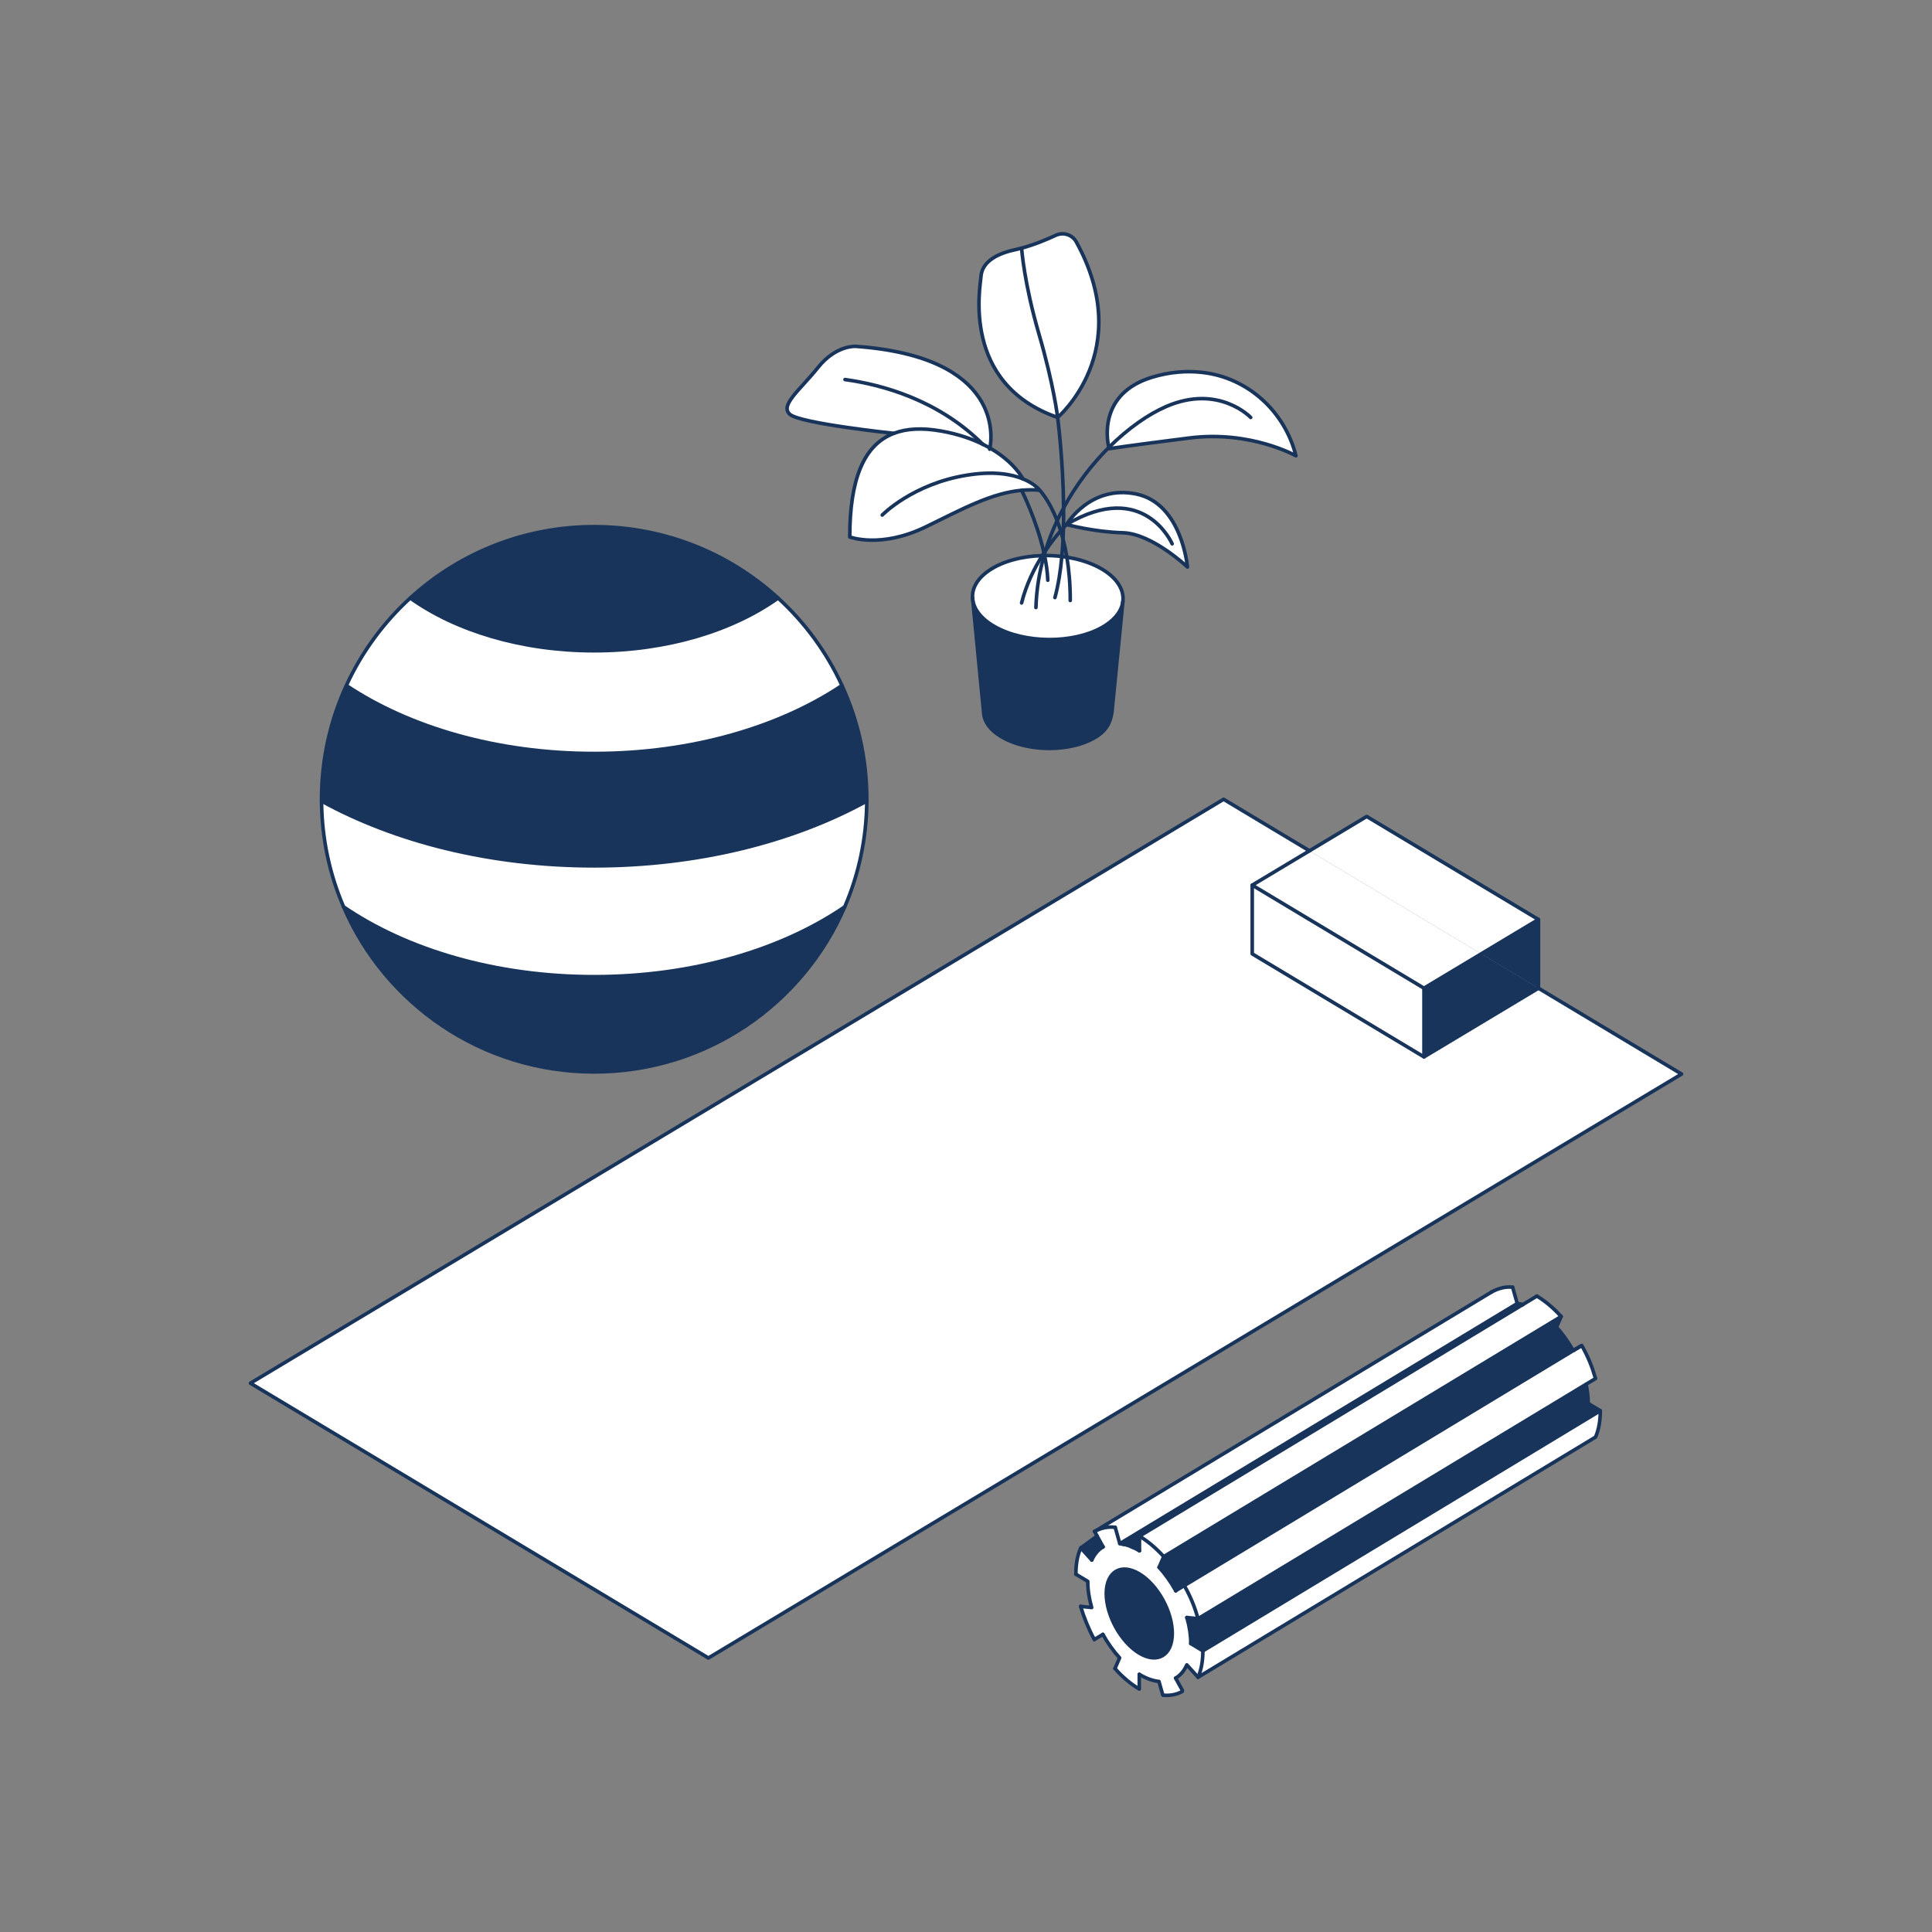 <svg viewBox="0 0 1080 1080" xmlns="http://www.w3.org/2000/svg" id="Layer_1"><rect x="0" y="0" width="1080" height="1080" fill="#808080" stroke="none"/><defs><style>.cls-1{fill:none;stroke:#18345b;stroke-linecap:round;stroke-linejoin:round;stroke-width:2px;}.cls-2{fill:#fff;}.cls-2,.cls-3{stroke-width:0px;}.cls-3{fill:#18345b;}</style></defs><path d="M619.83,250.14c-1.04-4.48-5.59-30.14,24.11-39.24,9.78-2.99,19.35-3.74,28.32-2.7,25.35,2.93,45.98,21.83,52.17,46.59h0s-25.28-14.29-59.53-9.96c-34.26,4.32-44.9,5.98-44.9,5.98,0,0-.07-.24-.17-.67Z" class="cls-2"></path><path d="M596.2,293.19c.36-.61,13.6-22.23,38.9-17.05,25.66,5.24,28.69,40.83,28.69,40.83,0,0-19.75-18.71-36.09-19.15-16.33-.44-31.51-4.62-31.51-4.62,0,0,.01,0,.01,0Z" class="cls-2"></path><path d="M571.81,267.68h.01c6.75,2.76,9.33,6.32,9.33,6.32-3.43-.27-6.77-.23-10.07.08-16.61,1.55-32.19,9.96-53.36,20.33-25.37,12.43-42.7,5.75-42.7,5.75,0-32.09,7.73-51.44,24.65-57.91,7.15-2.74,15.95-3.17,26.51-1.28,9.42,1.68,17.06,4.35,23.19,7.37h0c1.41.7,2.75,1.41,4,2.13,13.53,7.79,18.22,16.79,18.43,17.21Z" class="cls-2"></path><path d="M549.37,248.34c-6.13-3.02-13.77-5.69-23.19-7.37-10.56-1.89-19.36-1.46-26.51,1.28,0,0-52.14-5.51-58.06-10.59-5.92-5.07,5.5-13.53,15.65-26.21,10.15-12.69,21.14-11.84,21.14-11.84,82.15,5.92,76.13,50.95,74.98,56.86-1.25-.72-2.59-1.43-4-2.12h0Z" class="cls-2"></path><path d="M580.75,186.61c8.43,28.9,10.47,46.75,10.47,46.75-54.07-18.87-43.19-73.28-42.85-78.72s4.42-11.9,19.05-15.04c1.22-.26,2.44-.56,3.66-.89.04.59,1.38,19.45,9.67,47.9Z" class="cls-2"></path><path d="M601.68,135.28c33.45,60.83-10.46,98.08-10.46,98.08,0,0-2.04-17.85-10.47-46.75-8.29-28.45-9.63-47.31-9.67-47.9,7.14-1.93,14.13-4.86,19.09-7.17,4.23-1.97,9.27-.34,11.51,3.74Z" class="cls-2"></path><path d="M484.54,447.81c-.14,20.99-4.51,40.96-12.32,59.11-35.13,24.05-84.89,39.05-140.08,39.05s-104.94-15-140.08-39.05c-7.8-18.15-12.17-38.12-12.31-59.11,41.08,22.57,94.27,36.2,152.39,36.2s111.31-13.63,152.4-36.2Z" class="cls-2"></path><path d="M434.95,334.31c14.95,13.66,27.16,30.27,35.72,48.89-35.04,23.44-84.15,38.01-138.53,38.01s-103.48-14.57-138.53-38.01c8.57-18.62,20.78-35.23,35.72-48.89,25.39,18.1,62.05,29.47,102.81,29.47s77.42-11.37,102.81-29.47Z" class="cls-2"></path><path d="M596.39,311.47c5.56.88,10.9,2.41,15.67,4.61,11.16,5.15,16.55,12.75,15.64,20.14l-.04.36c-.67,4.49-3.67,8.89-9.12,12.6-14.55,9.91-41.04,11.17-59.17,2.81-9.25-4.27-14.54-10.22-15.56-16.34-.98-5.87,1.96-11.9,9.08-16.75,7.61-5.19,18.51-8.01,29.76-8.32.33-.01.66-.02.99-.02h.27c3.23-.04,6.47.13,9.66.52.95.1,1.89.23,2.82.39Z" class="cls-2"></path><path d="M845.57,719.57l2.58,9.1s-.02,0-.01,0l-222.16,134.21-2.58-9.1c-4.33-.57-8.21.5-11.52,2.3l221.9-133.84c3.31-1.8,7.46-3.25,11.79-2.68Z" class="cls-2"></path><path d="M872.35,735.55l.26.44-222.08,134.17-.35-.39c-4.08-4.44-8.54-8.22-13.21-11.04l214.03-129.31.28-.17,7.85-4.74c4.68,2.82,9.14,6.6,13.22,11.03h0Z" class="cls-2"></path><path d="M657.25,889.21l4.77-2.85.15.25h.01c3.34,5.93,5.57,11.44,7.43,17.8h-.01l-.04.42-6.08-.63c.04.11.07.23.1.35,1.34,4.78,2.08,9.58,2.08,14.13v.08l6.76,4.08c0,5.53-.87,10.29-2.45,14.19l.18.3-.43.26-6.28-6.92c-1.46,3.33-3.61,5.83-6.26,7.41l3.8,6.89-.09.57c-3.01,1.68-6.53,2.41-10.42,2.11l-.45-.09-2.16-7.62c-3.39-.35-7.09-1.64-10.98-3.97v8.23c-5.03-3.02-9.29-6.61-13.61-11.47l2.6-5.98c-3.52-3.86-6.7-8.33-9.35-13.11l-4.75,2.84-.29-.48c-3.03-5.57-5.66-12.11-7.39-18.03l6.16.64c-1.4-4.9-2.18-9.81-2.18-14.48,0-.04.01-.08.01-.13l-6.65-4.01c.01-5.97.89-10.66,2.73-14.7l.23.26,2.14,2.35,2.59,2.86.88.96.32.36c1.42-3.19,3.46-5.6,5.97-7.18.11-.07.23-.14.34-.21l-3.32-6.01-1.43-2.59c3.31-1.8,7.19-2.87,11.52-2.3l2.58,9.1c.13.01.26.03.39.05.2.02.41.05.61.09.21.03.41.07.62.11.01-.01.01,0,.01,0,.2.04.41.08.62.13.1.02.2.04.31.07.11.02.22.05.32.08,1.22.3,2.47.73,3.76,1.27.22.1.45.2.68.3,1.17.52,2.36,1.15,3.57,1.87.03.02.06.04.09.05v-8.18c4.68,2.82,9.14,6.6,13.22,11.04l.35.39-2.6,5.98c3.41,3.75,6.5,8.07,9.1,12.7h-.01l.23.37ZM655.32,913.1c.02-12.21-8.2-27.09-18.37-33.27-10.18-6.19-18.49-1.33-18.54,10.89-.05,12.24,8.2,27.19,18.42,33.37,10.2,6.17,18.48,1.24,18.49-10.99Z" class="cls-2"></path><path d="M672.42,922.84l222.17-134.22c0,5.53-.87,10.29-2.45,14.18l-.26.56-221.73,133.97-.18-.3c1.58-3.9,2.45-8.66,2.45-14.19Z" class="cls-2"></path><path d="M891.77,770.19l.11.44-5.26,3.18-216.9,131.04-.16-.02.04-.42h.01c-1.86-6.36-4.09-11.87-7.43-17.8h-.01l-.15-.25h.01s221.43-133.78,221.43-133.78l.74-.45.14.25h.01c3.34,5.94,5.57,11.44,7.43,17.81h-.01Z" class="cls-2"></path><polygon points="940.01 600.41 396 926.82 139.99 773.22 684.01 446.81 732.01 475.61 700.01 494.81 700.01 533.21 796.01 590.81 860.01 552.41 940.01 600.41" class="cls-2"></polygon><path d="M894.59,788.62l-222.17,134.22-6.76-4.08v-.08c0-4.55-.74-9.35-2.08-14.13-.03-.12-.06-.24-.1-.35l6.08.63.16.02,216.9-131.04c.78,3.61,1.21,7.2,1.21,10.65v.07l6.76,4.09Z" class="cls-3"></path><path d="M883.46,752.58l-221.43,133.77h-.01s-4.77,2.86-4.77,2.86l-.23-.37h.01c-2.6-4.63-5.69-8.95-9.1-12.7l2.6-5.98,222.08-134.17.08-.04-2.59,5.96c3.42,3.78,6.52,8.12,9.13,12.76l.18.33,4.05-2.42Z" class="cls-3"></path><polygon points="860.01 514.01 860.01 552.41 828.01 533.21 860.01 514.01" class="cls-3"></polygon><polygon points="860.01 514.01 828.01 533.21 732.01 475.61 764.01 456.41 860.01 514.01" class="cls-2"></polygon><polygon points="860.01 552.41 796.01 590.81 796.01 552.41 828.01 533.21 860.01 552.41" class="cls-3"></polygon><path d="M851,729.42l-214.03,129.31v8.18s-.07-.03-.1-.05c-1.21-.72-2.4-1.35-3.57-1.87-.23-.11-.46-.21-.68-.3-1.29-.54-2.54-.97-3.76-1.27-.11-.03-.22-.06-.32-.08-.11-.03-.21-.05-.31-.07-.21-.05-.41-.09-.62-.13,0,0,0-.01-.01,0-.2-.05-.41-.08-.62-.11-.2-.04-.41-.07-.61-.09-.13-.02-.26-.04-.39-.05l222.16-134.21c.14.03,1.28.29,2.86.74Z" class="cls-3"></path><polygon points="828.01 533.21 796.01 552.41 700.01 494.81 732.01 475.61 828.01 533.21" class="cls-2"></polygon><polygon points="796.01 552.41 796.01 590.81 700.01 533.21 700.01 494.81 796.01 552.41" class="cls-2"></polygon><path d="M636.95,879.83c10.17,6.18,18.39,21.06,18.37,33.27-.01,12.23-8.29,17.16-18.49,10.99-10.22-6.18-18.47-21.13-18.42-33.37.05-12.22,8.36-17.08,18.54-10.89Z" class="cls-3"></path><path d="M633.3,864.99c-.23-.1-.46-.2-.68-.3.22.09.45.19.68.3Z" class="cls-3"></path><path d="M628.86,863.42c-.1-.03-.21-.06-.32-.08.1.02.21.05.32.08Z" class="cls-3"></path><path d="M628.23,863.27c-.21-.05-.42-.09-.62-.13.21.04.41.08.62.13Z" class="cls-3"></path><path d="M627.66,336.58l-6.1,61.79c-.95,5.09-2.37,9.14-7.88,12.9-12.4,8.44-34.96,9.52-50.41,2.39-8.57-3.95-13.15-9.6-13.4-15.29l-6.06-62.72c1.02,6.12,6.31,12.07,15.56,16.34,18.13,8.36,44.62,7.1,59.17-2.81,5.45-3.71,8.45-8.11,9.12-12.6Z" class="cls-3"></path><path d="M627.6,863.14c-.21-.04-.41-.08-.62-.11.21.03.42.06.62.11Z" class="cls-3"></path><path d="M613.31,858.68l3.32,6.01c-.11.07-.23.14-.34.21-2.51,1.58-4.55,3.99-5.97,7.18l-.32-.36-.88-.96-2.59-2.86-2.14-2.35-.23-.26,9.05-6.56h.01l.08-.05h.01Z" class="cls-3"></path><path d="M484.55,446.81c0,.33,0,.67,0,1-41.09,22.57-94.28,36.2-152.4,36.2s-111.31-13.63-152.39-36.2c0-.33-.01-.67-.01-1,0-22.71,4.97-44.25,13.87-63.61,35.05,23.44,84.16,38.01,138.53,38.01s103.49-14.57,138.53-38.01c8.91,19.36,13.88,40.9,13.88,63.61Z" class="cls-3"></path><path d="M472.22,506.92c-23.32,54.28-77.26,92.29-140.08,92.29s-116.75-38.01-140.08-92.29c35.14,24.05,84.9,39.05,140.08,39.05s104.95-15,140.08-39.05Z" class="cls-3"></path><path d="M434.95,334.31c-25.39,18.1-62.04,29.47-102.81,29.47s-77.42-11.37-102.81-29.47c26.1-23.87,60.53-38.76,98.42-39.84,41.34-1.15,79.1,14.14,107.2,39.84Z" class="cls-3"></path><polyline points="732.01 475.61 684.01 446.81 139.99 773.22 396 926.82 940.01 600.41 860.01 552.41" class="cls-1"></polyline><path d="M192.06,506.92c23.33,54.28,77.26,92.29,140.08,92.29s116.76-38.01,140.08-92.29" class="cls-1"></path><path d="M179.75,447.81c.14,20.99,4.51,40.96,12.31,59.11,35.14,24.05,84.9,39.05,140.08,39.05s104.95-15,140.08-39.05c7.81-18.15,12.18-38.12,12.32-59.11" class="cls-1"></path><path d="M193.61,383.2c-8.9,19.36-13.87,40.9-13.87,63.61,0,.33.01.67.01,1,41.08,22.57,94.27,36.2,152.39,36.2s111.31-13.63,152.4-36.2c0-.33,0-.67,0-1,0-22.71-4.97-44.25-13.88-63.61" class="cls-1"></path><path d="M229.33,334.31c-14.94,13.66-27.15,30.27-35.72,48.89,35.05,23.44,84.16,38.01,138.53,38.01s103.49-14.57,138.53-38.01c-8.56-18.62-20.77-35.23-35.72-48.89" class="cls-1"></path><path d="M434.95,334.31c-25.39,18.1-62.04,29.47-102.81,29.47s-77.42-11.37-102.81-29.47c26.1-23.87,60.53-38.76,98.42-39.84,41.34-1.15,79.1,14.14,107.2,39.84Z" class="cls-1"></path><path d="M627.66,336.58c-.67,4.49-3.67,8.89-9.12,12.6-14.55,9.91-41.04,11.17-59.17,2.81-9.25-4.27-14.54-10.22-15.56-16.34-.98-5.87,1.96-11.9,9.08-16.75,7.61-5.19,18.51-8.01,29.76-8.32.33-.01.66-.02.99-.02h.27c3.23-.04,6.47.13,9.66.52.95.1,1.89.23,2.82.39,5.56.88,10.9,2.41,15.67,4.61,11.16,5.15,16.55,12.75,15.64,20.14" class="cls-1"></path><path d="M627.7,336.22l-.04.36-6.1,61.79c-.95,5.09-2.37,9.14-7.88,12.9-12.4,8.44-34.96,9.52-50.41,2.39-8.57-3.95-13.15-9.6-13.4-15.29l-6.06-62.72-.16-1.61" class="cls-1"></path><path d="M591.22,233.36s43.91-37.25,10.46-98.08c-2.24-4.08-7.28-5.71-11.51-3.74-4.96,2.31-11.95,5.24-19.09,7.17-1.22.33-2.44.63-3.66.89-14.63,3.14-18.71,9.6-19.05,15.04s-11.22,59.85,42.85,78.72Z" class="cls-1"></path><path d="M571.08,138.7h0c.04.6,1.38,19.46,9.67,47.91,8.43,28.9,10.47,46.75,10.47,46.75,0,0,3.12,23.75,3.34,50.55.03,3.65.01,7.36-.09,11.08-.05,2.11-.13,4.22-.23,6.32-.16,3.29-.38,6.56-.67,9.77-.75,8.24-1.98,16.1-3.86,22.96" class="cls-1"></path><path d="M553.24,251.11s.06-.22.14-.64c1.15-5.91,7.17-50.94-74.98-56.86,0,0-10.99-.85-21.14,11.84-10.15,12.68-21.57,21.14-15.65,26.21,5.92,5.08,58.06,10.59,58.06,10.59" class="cls-1"></path><path d="M571.81,267.68c-6.29-2.57-16.2-4.45-30.99-2.11-30.68,4.84-47.64,22.34-47.64,22.34" class="cls-1"></path><path d="M549.37,248.34c-6.13-3.02-13.77-5.69-23.19-7.37-10.56-1.89-19.36-1.46-26.51,1.28-16.92,6.47-24.65,25.82-24.65,57.91,0,0,17.33,6.68,42.7-5.75,21.17-10.37,36.75-18.78,53.36-20.33,3.3-.31,6.64-.35,10.07-.08,0,0-2.58-3.56-9.33-6.31" class="cls-1"></path><path d="M571.82,267.69h-.01c-.21-.43-4.9-9.43-18.43-17.22-1.25-.72-2.59-1.43-4-2.12" class="cls-1"></path><path d="M472.36,212.18c20.14,2.76,51.93,11.12,77.01,36.16h0" class="cls-1"></path><path d="M620,250.81s-.07-.24-.17-.67c-1.04-4.48-5.59-30.14,24.11-39.24,9.78-2.99,19.35-3.74,28.32-2.7,25.35,2.93,45.98,21.83,52.17,46.59h0s-25.28-14.29-59.53-9.96c-34.26,4.32-44.9,5.98-44.9,5.98Z" class="cls-1"></path><path d="M699.15,233.36s-17.8-18.8-47.14-6.16c-9.97,4.29-21.38,12.19-32.18,22.94-9.34,9.29-18.2,20.71-25.27,33.77-1.27,2.34-2.48,4.73-3.61,7.17-2.51,5.34-4.7,10.92-6.49,16.71-.23.74-.45,1.48-.67,2.22-.05.18-.1.36-.15.55-2.63,9.21-4.25,18.93-4.55,29.05" class="cls-1"></path><path d="M596.2,293.19c.36-.61,13.6-22.23,38.9-17.05,25.66,5.24,28.69,40.83,28.69,40.83,0,0-19.75-18.71-36.09-19.15-16.33-.44-31.51-4.62-31.51-4.62" class="cls-1"></path><path d="M655.24,304s-15.75-36.48-59.04-10.81c0,0-.01,0-.01,0,0,0-.64.62-1.72,1.79-.45.48-.97,1.06-1.55,1.73-2.2,2.51-5.26,6.28-8.46,11.07-.29.43-.58.86-.86,1.3-.32.49-.64.98-.95,1.49-4.5,7.16-9,16.21-11.57,26.47" class="cls-1"></path><path d="M581.15,274s5.14,5.11,9.8,17.08c.67,1.74,1.33,3.61,1.97,5.64.45,1.45.9,2.98,1.32,4.59.81,3.09,1.54,6.47,2.15,10.16,1.16,6.95,1.89,14.99,1.89,24.21" class="cls-1"></path><path d="M571.08,274.08s8.43,16.72,12.52,35.01c.07.31.14.61.19.92.05.18.09.37.12.55.97,4.6,1.64,9.27,1.81,13.78" class="cls-1"></path><polygon points="732.01 475.61 764.01 456.41 860.01 514.01 828.01 533.21 796.01 552.41 700.01 494.81 732.01 475.61" class="cls-1"></polygon><polyline points="860.01 514.01 860.01 552.41 796.01 590.81 700.01 533.21 700.01 494.81" class="cls-1"></polyline><line y2="590.81" x2="796.01" y1="552.41" x1="796.01" class="cls-1"></line><line y2="722.25" x2="833.78" y1="856.09" x1="611.88" class="cls-1"></line><path d="M669.61,904.41c-1.86-6.36-4.09-11.87-7.43-17.8" class="cls-1"></path><path d="M663.58,904.55c1.34,4.78,2.08,9.58,2.08,14.13v.08" class="cls-1"></path><path d="M663.48,904.2c.04.11.07.23.1.35" class="cls-1"></path><line y2="904.83" x2="669.56" y1="904.85" x1="669.72" class="cls-1"></line><line y2="904.2" x2="663.48" y1="904.83" x1="669.56" class="cls-1"></line><line y2="886.36" x2="662.02" y1="886.35" x1="662.03" class="cls-1"></line><line y2="889.21" x2="657.25" y1="886.36" x1="662.02" class="cls-1"></line><line y2="889.22" x2="657.25" y1="889.21" x1="657.25" class="cls-1"></line><line y2="889.22" x2="657.24" y1="889.22" x1="657.25" class="cls-1"></line><line y2="876.14" x2="647.93" y1="870.16" x1="650.53" class="cls-1"></line><path d="M657.03,888.84c-2.6-4.63-5.69-8.95-9.1-12.7" class="cls-1"></path><path d="M650.18,869.77c-4.08-4.44-8.54-8.22-13.21-11.04" class="cls-1"></path><path d="M601.43,879.99c.01-5.97.89-10.66,2.73-14.7l9.05-6.56h.01" class="cls-1"></path><polyline points="604.16 865.29 604.39 865.55 606.53 867.9 609.12 870.76 610 871.72 610.32 872.08" class="cls-1"></polyline><path d="M616.29,864.9c-2.51,1.58-4.55,3.99-5.97,7.18" class="cls-1"></path><path d="M616.63,864.69c-.11.07-.23.14-.34.21" class="cls-1"></path><line y2="858.68" x2="613.31" y1="856.09" x1="611.88" class="cls-1"></line><line y2="864.69" x2="616.63" y1="858.68" x1="613.31" class="cls-1"></line><line y2="862.89" x2="625.98" y1="853.79" x1="623.4" class="cls-1"></line><path d="M627.6,863.14c-.21-.04-.41-.08-.62-.11" class="cls-1"></path><path d="M628.23,863.27c-.21-.05-.42-.09-.62-.13" class="cls-1"></path><path d="M628.86,863.42c-.1-.03-.21-.06-.32-.08" class="cls-1"></path><path d="M633.3,864.99c-.23-.11-.46-.21-.68-.3" class="cls-1"></path><polyline points="859.13 724.51 851.28 729.25 851 729.42 636.97 858.73 636.96 866.91" class="cls-1"></polyline><path d="M611.88,856.09c3.31-1.8,7.19-2.87,11.52-2.3" class="cls-1"></path><path d="M650.47,947.65c3.89.3,7.41-.43,10.42-2.11" class="cls-1"></path><path d="M650.02,947.56l-2.16-7.62c-3.39-.35-7.09-1.64-10.98-3.97" class="cls-1"></path><line y2="938.08" x2="657.18" y1="944.97" x1="660.98" class="cls-1"></line><path d="M669.72,937.59l-6.28-6.92c-1.46,3.33-3.61,5.83-6.26,7.41" class="cls-1"></path><path d="M669.97,937.03c1.58-3.9,2.45-8.66,2.45-14.19l-6.76-4.08" class="cls-1"></path><path d="M623.27,932.73c4.32,4.86,8.58,8.45,13.6,11.47v-8.23h0" class="cls-1"></path><path d="M604.09,897.97c1.73,5.92,4.36,12.46,7.39,18.03" class="cls-1"></path><path d="M604.09,897.97l6.16.64c-1.4-4.9-2.18-9.81-2.18-14.48,0-.04.01-.08.01-.13l-6.65-4.01" class="cls-1"></path><line y2="916.48" x2="611.77" y1="916.49" x1="611.76" class="cls-1"></line><line y2="913.64" x2="616.52" y1="916.48" x1="611.77" class="cls-1"></line><path d="M623.27,932.73l2.6-5.98c-3.52-3.86-6.7-8.33-9.35-13.11" class="cls-1"></path><path d="M636.96,866.91s-.06-.03-.09-.05c-1.21-.72-2.4-1.35-3.57-1.87-.23-.1-.46-.2-.68-.3-1.29-.54-2.54-.97-3.76-1.27-.11-.03-.22-.06-.32-.08-.11-.03-.21-.05-.31-.07-.21-.05-.41-.09-.62-.13,0,0,0-.01-.01,0-.2-.05-.41-.08-.62-.11-.2-.04-.41-.07-.61-.09-.13-.02-.26-.04-.39-.05l222.16-134.21h.01" class="cls-1"></path><path d="M891.78,770.19c-1.86-6.37-4.09-11.87-7.43-17.81" class="cls-1"></path><path d="M886.62,773.81c.78,3.61,1.21,7.2,1.21,10.65v.07" class="cls-1"></path><line y2="755" x2="879.41" y1="752.58" x1="883.46" class="cls-1"></line><path d="M879.23,754.67l.18.33" class="cls-1"></path><path d="M870.1,741.91c3.42,3.78,6.52,8.12,9.13,12.76" class="cls-1"></path><line y2="741.91" x2="870.1" y1="735.95" x1="872.69" class="cls-1"></line><path d="M872.35,735.54c-4.08-4.43-8.54-8.21-13.22-11.03" class="cls-1"></path><path d="M845.57,719.57l2.58,9.1s-.02,0-.01,0c.14.03,1.28.29,2.86.74" class="cls-1"></path><path d="M851.28,729.25c-1.07-.28-2.12-.47-3.13-.58" class="cls-1"></path><path d="M833.78,722.25c3.31-1.8,7.46-3.25,11.79-2.68" class="cls-1"></path><path d="M892.14,802.8c1.58-3.89,2.45-8.65,2.45-14.18l-6.76-4.09" class="cls-1"></path><polyline points="872.7 735.94 872.69 735.95 872.61 735.99 650.53 870.16" class="cls-1"></polyline><polyline points="884.2 752.13 883.46 752.58 662.03 886.35" class="cls-1"></polyline><polyline points="669.72 904.85 886.62 773.81 891.88 770.63 891.89 770.62" class="cls-1"></polyline><line y2="922.84" x2="672.42" y1="788.62" x1="894.59" class="cls-1"></line><polyline points="669.72 937.59 670.15 937.33 891.88 803.36 891.89 803.36" class="cls-1"></polyline><path d="M618.41,890.72c-.05,12.24,8.2,27.19,18.42,33.37,10.2,6.17,18.48,1.24,18.49-10.99.02-12.21-8.2-27.09-18.37-33.27-10.18-6.19-18.49-1.33-18.54,10.89Z" class="cls-1"></path></svg>